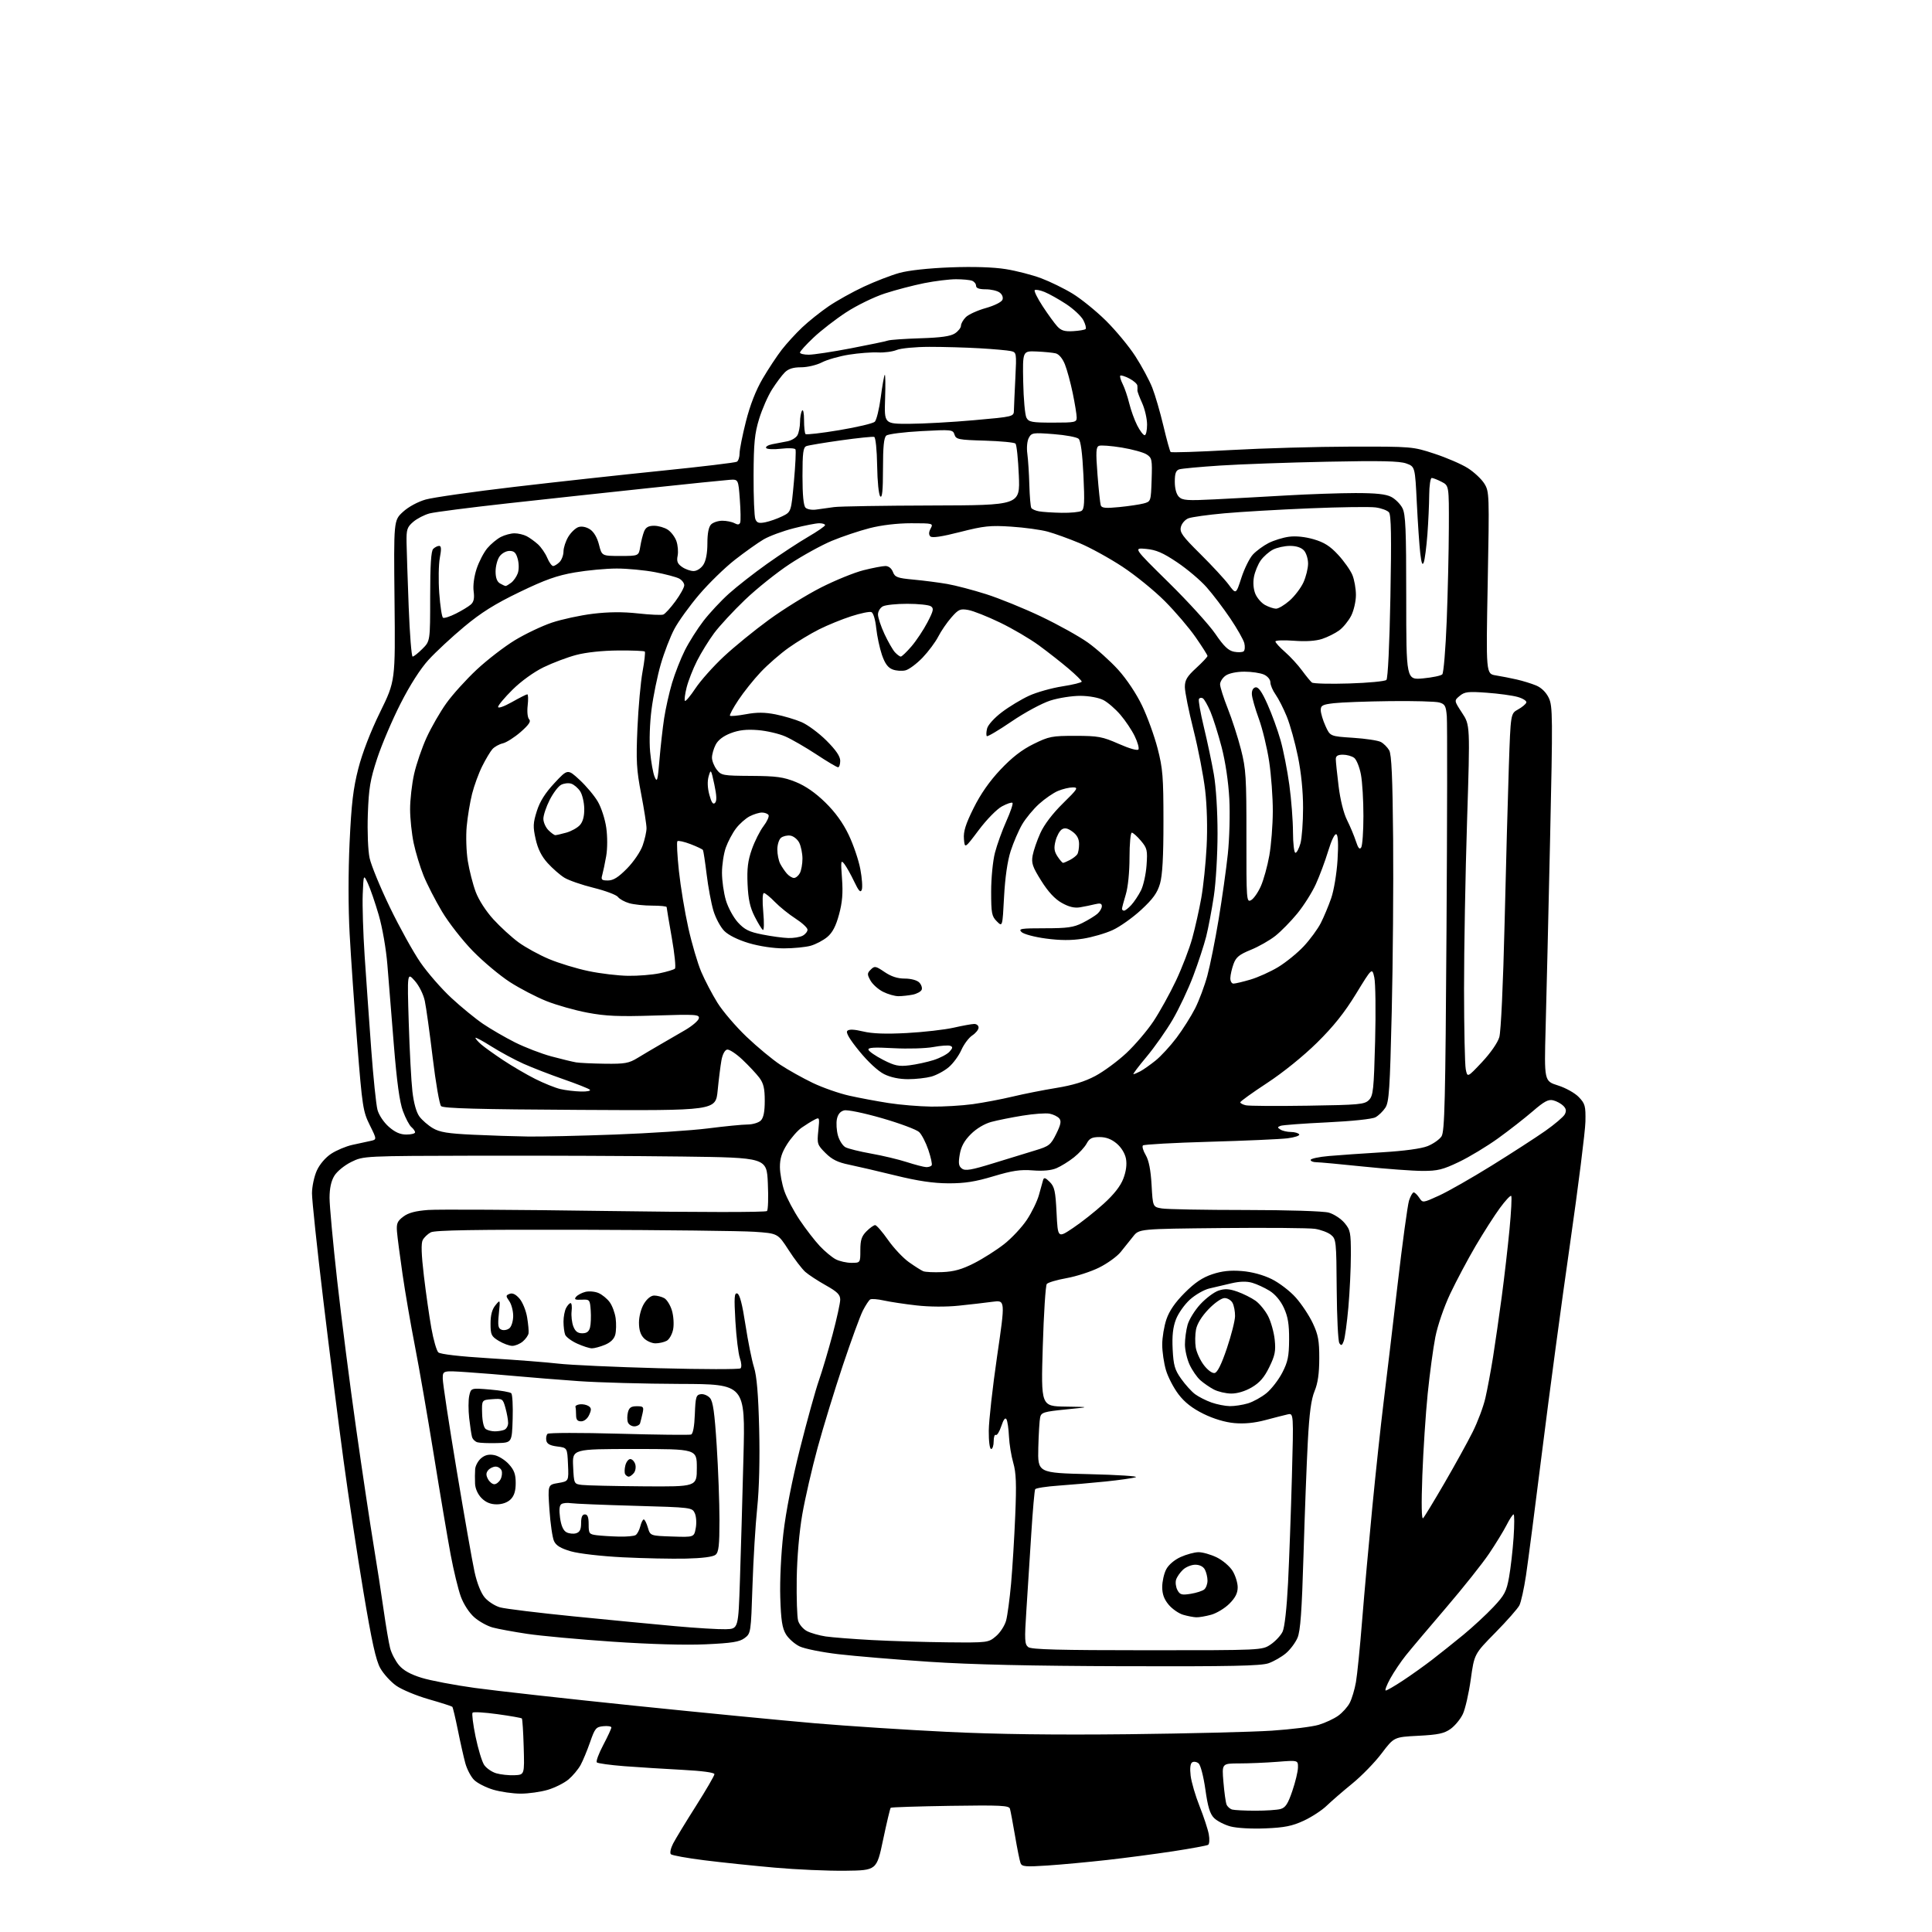 <?xml version="1.0" encoding="UTF-8" standalone="no"?>
<svg 
  version="1.1" 
  xmlns="http://www.w3.org/2000/svg" 
  xmlns:xlink="http://www.w3.org/1999/xlink" 
  xmlns:svg="http://www.w3.org/2000/svg"
  xmlns:rdf="http://www.w3.org/1999/02/22-rdf-syntax-ns#"
  xmlns:cc="http://creativecommons.org/ns#"
  xmlns:dc="http://purl.org/dc/elements/1.1/"
  viewBox="0 0 768 768"
  width="768"
  height="768"
>
<style>svg {background-color: white; }</style>"
<path stroke="none" fill="black" fill-rule="evenodd" d="M335.99,743.65C329.12,743.73 316.52,743.18 308.00,742.42C299.48,741.67 286.88,740.35 280.02,739.49C273.15,738.63 267.15,737.55 266.68,737.08C266.21,736.61 266.61,734.72 267.56,732.86C268.52,731.01 272.60,724.28 276.65,717.91C280.69,711.53 284.00,705.84 284.00,705.26C284.00,704.61 279.12,703.95 271.25,703.54C264.24,703.17 253.88,702.52 248.23,702.09C242.59,701.65 237.64,700.97 237.25,700.58C236.85,700.18 238.00,697.08 239.79,693.68C241.59,690.28 243.04,687.13 243.03,686.69C243.01,686.24 241.57,686.01 239.83,686.19C236.93,686.47 236.48,687.02 234.58,692.50C233.43,695.80 231.73,699.91 230.79,701.63C229.84,703.35 227.68,705.93 225.99,707.36C224.29,708.78 220.59,710.64 217.77,711.48C214.95,712.31 210.10,713.00 207.00,713.00C203.90,713.00 198.98,712.29 196.06,711.43C193.15,710.56 189.72,708.81 188.45,707.54C187.18,706.27 185.61,703.27 184.96,700.86C184.31,698.46 182.97,692.54 182.00,687.70C181.02,682.85 180.03,678.70 179.80,678.47C179.57,678.24 175.36,676.89 170.44,675.48C165.52,674.07 159.70,671.65 157.50,670.09C155.30,668.53 152.46,665.41 151.18,663.14C149.42,660.02 147.79,652.61 144.47,632.76C142.05,618.32 138.49,594.80 136.56,580.50C134.62,566.20 131.00,537.55 128.52,516.84C126.03,496.12 124.01,477.00 124.02,474.34C124.03,471.68 124.90,467.62 125.94,465.32C127.08,462.82 129.38,460.12 131.67,458.62C133.78,457.25 137.53,455.67 140.00,455.12C142.47,454.57 145.70,453.86 147.18,453.56C149.85,453.00 149.85,453.00 146.99,447.25C144.30,441.82 144.02,440.01 142.02,414.92C140.86,400.29 139.50,380.66 138.99,371.27C138.42,360.93 138.42,346.60 138.97,334.86C139.69,319.49 140.40,313.44 142.44,305.50C144.03,299.29 147.31,290.80 151.08,283.11C157.16,270.72 157.16,270.72 156.83,238.79C156.50,206.87 156.50,206.87 160.18,203.48C162.34,201.49 166.07,199.47 169.18,198.58C172.11,197.74 188.00,195.48 204.50,193.54C221.00,191.60 247.41,188.71 263.18,187.11C278.96,185.51 292.35,183.90 292.93,183.54C293.52,183.18 294.00,181.66 294.00,180.17C294.00,178.68 295.14,172.97 296.53,167.49C298.19,160.94 300.47,155.12 303.17,150.51C305.44,146.65 308.86,141.47 310.78,139.00C312.70,136.53 316.35,132.54 318.89,130.14C321.42,127.74 326.15,123.97 329.38,121.76C332.62,119.55 338.92,116.04 343.38,113.96C347.85,111.87 354.20,109.42 357.50,108.50C361.14,107.48 369.12,106.61 377.81,106.28C386.97,105.94 394.88,106.19 399.81,106.98C404.04,107.66 410.37,109.29 413.87,110.61C417.37,111.92 423.00,114.67 426.36,116.72C429.73,118.77 435.70,123.60 439.62,127.47C443.53,131.34 448.81,137.70 451.33,141.62C453.86,145.53 456.87,151.14 458.04,154.09C459.20,157.04 461.19,163.88 462.47,169.29C463.75,174.70 465.04,179.38 465.34,179.67C465.64,179.97 476.37,179.62 489.19,178.90C502.01,178.18 523.52,177.57 537.00,177.54C561.31,177.50 561.57,177.52 570.23,180.36C575.03,181.94 581.00,184.51 583.48,186.09C585.97,187.67 588.92,190.43 590.04,192.23C592.02,195.42 592.06,196.42 591.39,231.68C590.70,267.85 590.70,267.85 594.60,268.48C596.75,268.82 600.49,269.56 602.92,270.11C605.35,270.66 608.83,271.74 610.66,272.50C612.75,273.38 614.60,275.20 615.67,277.43C617.23,280.71 617.27,284.84 616.17,334.23C615.52,363.53 614.73,397.01 614.41,408.63C613.84,429.76 613.84,429.76 619.34,431.49C622.41,432.46 626.06,434.50 627.60,436.11C630.10,438.72 630.35,439.63 630.23,445.86C630.16,449.64 627.40,471.58 624.09,494.62C620.77,517.65 615.81,554.54 613.06,576.60C610.30,598.65 607.40,620.99 606.61,626.25C605.82,631.50 604.64,636.86 603.98,638.15C603.32,639.44 599.02,644.33 594.42,649.00C586.05,657.50 586.05,657.50 584.65,667.60C583.87,673.15 582.46,679.34 581.50,681.37C580.54,683.39 578.35,686.04 576.63,687.27C574.08,689.09 571.72,689.59 563.82,690.00C554.14,690.50 554.14,690.50 549.22,697.00C546.52,700.58 541.26,705.98 537.55,709.00C533.84,712.02 529.25,716.00 527.36,717.82C525.47,719.65 521.35,722.33 518.21,723.78C513.65,725.89 510.59,726.50 503.00,726.81C497.52,727.04 491.65,726.71 489.14,726.04C486.73,725.39 483.80,723.88 482.60,722.68C480.97,721.04 480.12,718.25 479.15,711.31C478.42,706.16 477.24,701.62 476.47,700.98C475.71,700.34 474.56,700.15 473.92,700.55C473.17,701.02 472.95,702.90 473.30,705.89C473.61,708.42 475.20,713.88 476.85,718.00C478.49,722.12 480.14,727.14 480.51,729.14C480.88,731.13 480.76,733.03 480.25,733.35C479.74,733.66 473.51,734.81 466.41,735.90C459.31,736.98 447.43,738.55 440.00,739.38C432.57,740.21 421.96,741.20 416.40,741.57C407.62,742.15 406.22,742.02 405.68,740.62C405.34,739.72 404.35,734.83 403.49,729.75C402.62,724.66 401.71,719.83 401.47,719.00C401.09,717.71 397.78,717.55 377.76,717.85C364.97,718.05 354.31,718.39 354.07,718.62C353.83,718.84 352.48,724.53 351.06,731.26C348.49,743.50 348.49,743.50 335.99,743.65zM499.00,719.78C503.12,719.79 507.62,719.50 509.00,719.12C510.99,718.58 511.96,717.11 513.71,711.97C514.93,708.41 515.95,704.20 515.96,702.60C516.00,699.70 516.00,699.70 507.75,700.35C503.21,700.70 496.40,700.99 492.60,700.99C485.71,701.00 485.71,701.00 486.33,708.35C486.67,712.40 487.22,716.42 487.56,717.30C487.90,718.17 488.92,719.08 489.84,719.33C490.75,719.57 494.88,719.78 499.00,719.78zM204.50,705.68C208.50,705.50 208.50,705.50 208.18,694.52C208.01,688.48 207.68,683.34 207.44,683.11C207.21,682.88 202.85,682.11 197.76,681.41C192.67,680.70 188.21,680.44 187.86,680.81C187.51,681.19 188.04,685.47 189.04,690.32C190.04,695.17 191.57,700.22 192.43,701.54C193.30,702.86 195.47,704.38 197.26,704.91C199.04,705.43 202.30,705.78 204.50,705.68zM448.50,689.38C472.15,689.11 497.82,688.48 505.53,687.97C513.25,687.45 521.66,686.41 524.21,685.64C526.77,684.87 530.24,683.25 531.94,682.04C533.64,680.83 535.72,678.52 536.55,676.90C537.39,675.28 538.49,671.60 539.00,668.73C539.51,665.85 540.63,654.73 541.48,644.00C542.34,633.27 544.16,613.02 545.53,599.00C546.89,584.98 548.90,566.30 549.99,557.50C551.08,548.70 553.57,527.77 555.52,511.00C557.47,494.23 559.54,479.04 560.11,477.25C560.69,475.46 561.52,474.00 561.96,474.00C562.40,474.00 563.39,474.95 564.16,476.11C565.56,478.22 565.56,478.22 572.03,475.27C575.59,473.65 585.02,468.27 593.00,463.32C600.98,458.36 610.54,452.18 614.26,449.57C617.98,446.96 621.46,444.00 622.01,442.99C622.73,441.63 622.58,440.72 621.43,439.57C620.57,438.71 618.77,437.73 617.44,437.40C615.51,436.91 613.84,437.81 609.26,441.77C606.09,444.50 599.90,449.34 595.50,452.51C591.10,455.68 584.12,459.90 580.00,461.87C573.58,464.95 571.49,465.47 565.50,465.46C561.65,465.45 551.08,464.67 542.00,463.73C532.92,462.78 524.49,462.01 523.25,462.00C522.01,462.00 521.00,461.59 521.00,461.09C521.00,460.58 524.26,459.88 528.25,459.53C532.24,459.18 541.80,458.51 549.50,458.05C558.25,457.52 565.01,456.60 567.52,455.59C569.73,454.70 572.21,452.96 573.02,451.73C574.28,449.82 574.57,437.87 575.01,369.50C575.29,325.50 575.35,287.36 575.13,284.74C574.79,280.60 574.40,279.88 572.12,279.24C570.68,278.83 561.85,278.59 552.50,278.71C543.15,278.82 533.14,279.19 530.25,279.53C525.70,280.06 525.00,280.44 525.02,282.32C525.03,283.52 525.88,286.34 526.90,288.59C528.76,292.69 528.76,292.69 537.82,293.28C542.80,293.60 547.79,294.35 548.91,294.95C550.04,295.55 551.53,297.05 552.23,298.27C553.17,299.92 553.57,309.06 553.79,333.50C553.95,351.65 553.70,382.53 553.24,402.12C552.51,433.05 552.18,438.08 550.70,440.33C549.77,441.76 547.99,443.48 546.75,444.14C545.45,444.85 537.37,445.69 527.53,446.16C518.19,446.60 509.88,447.22 509.05,447.53C507.74,448.04 507.74,448.22 509.03,449.04C509.84,449.55 511.71,449.98 513.19,449.98C514.67,449.99 516.14,450.42 516.45,450.93C516.77,451.44 514.66,452.14 511.76,452.50C508.87,452.85 494.93,453.47 480.78,453.87C466.64,454.27 454.74,454.93 454.33,455.33C453.93,455.73 454.43,457.46 455.44,459.16C456.68,461.27 457.43,465.06 457.77,471.02C458.26,479.78 458.26,479.78 461.88,480.38C463.87,480.71 478.77,480.99 495.00,480.99C512.00,481.00 526.06,481.44 528.19,482.03C530.21,482.60 533.03,484.43 534.44,486.11C536.80,488.92 537.00,489.90 536.99,498.83C536.99,504.15 536.54,513.52 536.00,519.65C535.45,525.78 534.63,531.82 534.17,533.07C533.50,534.89 533.15,535.06 532.41,533.92C531.91,533.14 531.44,523.52 531.36,512.55C531.23,493.41 531.14,492.53 529.07,490.86C527.88,489.90 525.02,488.83 522.71,488.48C520.39,488.13 503.72,488.00 485.66,488.17C452.82,488.50 452.82,488.50 450.45,491.50C449.14,493.15 446.91,495.94 445.48,497.70C444.06,499.46 440.23,502.23 436.98,503.85C433.73,505.48 427.90,507.37 424.02,508.07C420.15,508.76 416.58,509.81 416.11,510.41C415.63,511.01 414.91,522.19 414.52,535.25C413.80,559.00 413.80,559.00 423.65,559.15C433.50,559.30 433.50,559.30 423.74,560.27C415.01,561.14 413.92,561.47 413.48,563.37C413.21,564.54 412.88,570.00 412.74,575.50C412.50,585.50 412.50,585.50 433.00,586.00C444.27,586.27 452.60,586.81 451.50,587.20C450.40,587.58 445.00,588.36 439.50,588.92C434.00,589.48 425.56,590.22 420.75,590.56C415.94,590.90 411.78,591.54 411.50,591.99C411.23,592.44 410.53,600.39 409.95,609.65C409.36,618.92 408.49,632.58 408.01,640.00C407.22,651.96 407.31,653.64 408.75,654.75C410.00,655.71 421.05,656.00 456.04,656.00C501.70,656.00 501.70,656.00 505.10,653.71C506.97,652.45 509.10,650.17 509.84,648.64C510.66,646.94 511.50,639.37 512.02,629.18C512.48,620.01 513.17,601.07 513.55,587.11C514.24,561.72 514.24,561.72 511.87,562.24C510.57,562.53 506.58,563.55 503.02,564.50C498.67,565.66 494.60,566.06 490.66,565.70C486.97,565.37 482.41,564.00 478.39,562.02C473.97,559.84 470.91,557.46 468.49,554.28C466.56,551.76 464.31,547.43 463.49,544.67C462.67,541.90 462.00,537.32 462.00,534.50C462.00,531.67 462.75,527.14 463.68,524.43C464.82,521.08 467.14,517.71 470.94,513.91C474.98,509.86 478.00,507.83 481.90,506.53C485.76,505.25 489.07,504.89 493.64,505.26C497.65,505.58 502.03,506.76 505.47,508.44C508.47,509.91 512.81,513.22 515.10,515.81C517.40,518.39 520.44,522.98 521.86,526.00C524.01,530.57 524.44,532.93 524.43,540.00C524.42,545.97 523.87,549.84 522.56,553.00C521.21,556.28 520.48,561.70 519.88,573.00C519.42,581.52 518.65,601.77 518.17,618.00C517.50,640.54 516.94,648.34 515.78,651.05C514.95,653.00 512.87,655.77 511.16,657.21C509.45,658.65 506.35,660.43 504.28,661.16C501.28,662.22 489.39,662.47 447.00,662.35C409.78,662.24 386.14,661.70 369.31,660.58C356.00,659.69 339.80,658.33 333.30,657.57C326.79,656.81 319.86,655.42 317.88,654.48C315.91,653.54 313.45,651.36 312.41,649.64C310.93,647.17 310.45,644.02 310.17,634.97C309.96,628.30 310.48,617.57 311.40,609.56C312.40,600.89 314.91,588.15 318.07,575.63C320.85,564.60 324.21,552.50 325.53,548.73C326.85,544.96 329.29,536.75 330.96,530.49C332.63,524.22 334.00,517.99 334.00,516.62C334.00,514.65 332.83,513.49 328.25,510.92C325.09,509.15 321.43,506.75 320.12,505.60C318.81,504.44 315.81,500.53 313.47,496.89C309.20,490.29 309.20,490.29 299.85,489.65C294.71,489.30 264.16,488.95 231.96,488.86C188.89,488.75 172.84,489.01 171.23,489.88C170.03,490.52 168.59,491.89 168.04,492.93C167.35,494.22 167.49,498.66 168.50,507.15C169.30,513.94 170.64,523.30 171.47,527.95C172.30,532.60 173.55,536.94 174.24,537.59C175.02,538.32 182.78,539.22 194.50,539.93C204.95,540.56 217.32,541.52 222.00,542.07C226.68,542.61 244.68,543.43 262.00,543.89C279.32,544.35 293.89,544.37 294.37,543.94C294.87,543.49 294.76,541.75 294.12,539.91C293.50,538.13 292.70,531.51 292.33,525.20C291.78,515.57 291.91,513.80 293.09,514.19C294.05,514.50 295.08,518.45 296.32,526.58C297.33,533.13 298.85,540.75 299.72,543.50C300.83,547.03 301.44,554.20 301.78,567.90C302.08,580.05 301.79,591.82 301.00,599.40C300.30,606.05 299.46,620.00 299.12,630.40C298.51,649.10 298.47,649.31 295.98,651.17C293.95,652.68 290.99,653.16 280.48,653.64C272.42,654.01 258.38,653.61 243.42,652.59C230.18,651.69 214.94,650.29 209.55,649.48C204.17,648.67 198.01,647.54 195.87,646.96C193.73,646.39 190.43,644.56 188.54,642.90C186.52,641.13 184.31,637.73 183.19,634.69C182.15,631.84 180.32,624.33 179.14,618.00C177.96,611.67 174.95,593.90 172.47,578.50C169.98,563.10 166.59,543.55 164.93,535.05C163.27,526.55 161.06,513.73 160.02,506.55C158.98,499.37 157.98,491.76 157.81,489.62C157.55,486.35 157.94,485.42 160.32,483.63C162.33,482.11 165.15,481.36 170.21,480.98C174.10,480.70 205.82,480.87 240.69,481.38C278.16,481.92 304.43,481.93 304.90,481.40C305.34,480.90 305.49,475.93 305.23,470.34C304.77,460.18 304.77,460.18 271.14,459.74C252.64,459.50 216.57,459.35 191.00,459.40C144.50,459.50 144.50,459.50 139.65,461.89C136.94,463.22 133.97,465.64 132.91,467.39C131.63,469.47 131.01,472.37 131.00,476.16C131.00,479.27 132.37,494.12 134.05,509.16C135.73,524.20 139.12,550.67 141.59,568.00C144.05,585.33 147.16,606.02 148.48,614.00C149.80,621.98 151.61,633.67 152.50,640.00C153.40,646.33 154.56,653.17 155.09,655.20C155.62,657.24 157.20,660.27 158.60,661.94C160.35,664.02 163.17,665.59 167.58,666.95C171.12,668.05 180.65,669.86 188.76,670.98C196.87,672.10 225.32,675.27 252.00,678.02C278.68,680.77 311.07,683.92 324.00,685.03C336.93,686.13 360.55,687.67 376.50,688.44C396.18,689.40 419.33,689.70 448.50,689.38zM550.86,672.00C551.32,672.00 554.35,670.25 557.59,668.11C560.84,665.98 566.05,662.26 569.18,659.86C572.30,657.46 577.92,652.97 581.68,649.89C585.43,646.80 590.80,641.83 593.61,638.85C598.10,634.08 598.85,632.65 599.87,626.96C600.51,623.41 601.32,616.34 601.67,611.25C602.02,606.16 602.02,602.00 601.67,602.00C601.32,602.00 600.07,603.91 598.88,606.25C597.69,608.59 594.55,613.71 591.91,617.63C589.27,621.55 581.57,631.22 574.80,639.13C568.03,647.03 560.86,655.52 558.88,658.00C556.89,660.48 554.09,664.64 552.65,667.25C551.22,669.86 550.41,672.00 550.86,672.00zM376.67,652.85C392.69,653.00 392.88,652.98 395.90,650.43C397.59,649.01 399.40,646.20 399.95,644.18C400.49,642.15 401.37,635.55 401.92,629.50C402.46,623.45 403.21,611.30 403.57,602.50C404.10,589.91 403.93,585.44 402.79,581.50C401.99,578.75 401.22,574.03 401.08,571.01C400.94,567.98 400.50,564.92 400.09,564.20C399.61,563.34 398.90,564.27 398.03,566.91C397.30,569.12 396.32,570.70 395.85,570.41C395.38,570.12 395.00,571.26 395.00,572.94C395.00,574.62 394.55,576.00 394.00,576.00C393.42,576.00 393.02,572.95 393.05,568.75C393.08,564.76 394.57,551.44 396.36,539.15C399.63,516.79 399.63,516.79 394.56,517.47C391.78,517.85 385.75,518.55 381.17,519.02C376.14,519.55 369.46,519.51 364.29,518.92C359.58,518.39 353.74,517.50 351.30,516.96C348.86,516.41 346.44,516.23 345.92,516.55C345.40,516.87 344.09,518.87 343.00,520.99C341.92,523.11 338.35,532.87 335.07,542.67C331.79,552.48 327.26,567.25 325.01,575.50C322.76,583.75 320.02,595.67 318.92,602.00C317.71,608.98 316.85,619.00 316.71,627.50C316.60,635.20 316.84,642.73 317.26,644.23C317.68,645.73 319.27,647.60 320.78,648.39C322.29,649.17 325.63,650.12 328.20,650.51C330.77,650.89 339.09,651.54 346.69,651.95C354.28,652.36 367.78,652.76 376.67,652.85zM288.50,647.64C293.50,647.50 293.50,647.50 294.14,628.00C294.50,617.27 295.12,595.39 295.53,579.36C296.28,550.21 296.28,550.21 270.39,550.13C256.15,550.08 237.97,549.58 230.00,549.02C222.03,548.45 211.00,547.57 205.50,547.06C200.00,546.55 191.11,545.83 185.75,545.47C176.00,544.81 176.00,544.81 176.00,548.03C176.00,549.80 178.48,566.15 181.52,584.37C184.55,602.59 187.75,620.79 188.63,624.81C189.61,629.31 191.17,633.23 192.68,635.03C194.03,636.63 196.79,638.40 198.81,638.96C200.84,639.52 213.97,641.13 228.00,642.53C242.03,643.93 260.25,645.69 268.50,646.43C276.75,647.18 285.75,647.72 288.50,647.64zM475.50,642.90C474.40,642.86 472.07,642.41 470.33,641.90C468.59,641.40 466.00,639.60 464.58,637.92C462.75,635.74 462.00,633.69 462.00,630.87C462.00,628.69 462.70,625.54 463.57,623.87C464.50,622.06 466.81,620.08 469.32,618.94C471.62,617.90 474.82,617.03 476.43,617.02C478.05,617.01 481.29,617.93 483.65,619.07C486.00,620.21 488.84,622.63 489.96,624.44C491.08,626.25 492.00,629.19 492.00,630.97C492.00,633.29 491.07,635.13 488.70,637.50C486.89,639.31 483.63,641.29 481.45,641.89C479.28,642.49 476.60,642.95 475.50,642.90zM473.30,633.57C475.55,633.21 477.99,632.43 478.70,631.83C479.42,631.24 480.00,629.66 480.00,628.31C480.00,626.97 479.53,625.00 478.96,623.93C478.32,622.73 476.87,622.00 475.15,622.00C473.63,622.00 471.43,622.88 470.27,623.97C469.11,625.05 467.87,626.83 467.52,627.93C467.17,629.03 467.41,630.89 468.04,632.07C469.03,633.93 469.75,634.14 473.30,633.57zM272.70,619.57C267.09,619.70 255.75,619.46 247.50,619.05C238.92,618.61 230.11,617.59 226.92,616.67C222.85,615.48 221.04,614.38 220.22,612.58C219.60,611.23 218.79,605.65 218.41,600.17C217.73,590.22 217.73,590.22 221.91,589.52C226.09,588.81 226.09,588.81 225.79,582.15C225.50,575.50 225.50,575.50 221.51,575.00C218.65,574.64 217.42,573.97 217.17,572.64C216.97,571.62 217.19,570.42 217.66,569.97C218.12,569.52 230.88,569.50 246.00,569.92C261.12,570.34 274.04,570.49 274.71,570.25C275.48,569.98 276.03,567.01 276.21,562.16C276.47,555.31 276.72,554.47 278.56,554.21C279.69,554.04 281.33,554.72 282.21,555.71C283.44,557.08 284.06,561.50 284.90,574.65C285.51,584.08 286.00,597.42 286.00,604.28C286.00,614.34 285.70,617.00 284.45,618.04C283.45,618.87 279.23,619.42 272.70,619.57zM246.00,610.82C249.03,610.90 252.03,610.63 252.67,610.22C253.31,609.82 254.15,608.25 254.53,606.74C254.91,605.23 255.52,604.00 255.90,604.00C256.28,604.00 257.02,605.46 257.54,607.25C258.50,610.50 258.50,610.50 267.20,610.79C275.90,611.08 275.90,611.08 276.57,607.46C276.95,605.47 276.78,602.81 276.20,601.54C275.16,599.25 274.91,599.22 252.32,598.58C239.77,598.23 228.35,597.76 226.95,597.54C225.55,597.31 223.86,597.47 223.20,597.88C222.37,598.39 222.19,600.12 222.63,603.35C223.07,606.51 223.91,608.42 225.18,609.10C226.22,609.65 227.96,609.83 229.04,609.49C230.49,609.03 231.00,607.96 231.00,605.43C231.00,603.05 231.46,602.00 232.50,602.00C233.58,602.00 234.00,603.10 234.00,605.94C234.00,609.63 234.20,609.90 237.25,610.28C239.04,610.50 242.97,610.75 246.00,610.82zM565.71,603.50C566.24,602.95 570.07,596.65 574.22,589.50C578.37,582.35 583.41,573.23 585.40,569.24C587.40,565.25 589.68,559.18 590.46,555.74C591.25,552.31 592.62,545.00 593.50,539.50C594.37,534.00 595.93,523.20 596.96,515.50C597.99,507.80 599.38,495.75 600.05,488.72C600.72,481.69 601.03,475.69 600.73,475.39C600.42,475.09 598.41,477.24 596.26,480.17C594.10,483.10 589.75,489.91 586.58,495.29C583.42,500.68 578.88,509.23 576.48,514.29C573.98,519.60 571.48,526.89 570.57,531.50C569.71,535.90 568.34,546.02 567.53,554.00C566.72,561.98 565.77,576.60 565.40,586.50C564.98,598.01 565.09,604.14 565.71,603.50zM197.45,598.00C195.02,598.00 193.14,597.23 191.45,595.55C189.96,594.05 188.94,591.81 188.84,589.80C188.76,587.98 188.78,585.38 188.88,584.00C188.99,582.62 190.06,580.68 191.25,579.67C192.78,578.38 194.33,578.01 196.46,578.42C198.13,578.73 200.74,580.35 202.25,582.01C204.39,584.36 205.00,586.02 205.00,589.52C205.00,592.67 204.41,594.59 203.00,596.00C201.75,597.25 199.67,598.00 197.45,598.00zM255.75,590.84C277.00,591.00 277.00,591.00 277.00,583.50C277.00,576.00 277.00,576.00 252.25,576.00C227.50,576.00 227.50,576.00 227.83,582.94C228.16,589.89 228.16,589.89 231.33,590.28C233.07,590.50 244.06,590.75 255.75,590.84zM196.50,590.00C197.29,590.00 198.39,589.13 198.96,588.07C199.53,587.01 199.72,585.44 199.39,584.57C199.06,583.71 197.99,583.00 197.02,583.00C196.04,583.00 194.71,583.65 194.05,584.44C193.17,585.50 193.15,586.40 193.97,587.94C194.57,589.07 195.71,590.00 196.50,590.00zM249.94,587.00C249.49,587.00 248.85,586.57 248.53,586.05C248.20,585.52 248.23,583.95 248.58,582.55C248.93,581.15 249.81,580.00 250.54,580.00C251.27,580.00 252.16,580.92 252.52,582.05C252.87,583.17 252.62,584.75 251.96,585.55C251.30,586.35 250.39,587.00 249.94,587.00zM197.50,573.65C194.20,573.74 190.73,573.60 189.80,573.34C188.86,573.08 187.88,572.11 187.63,571.19C187.37,570.26 186.87,566.90 186.51,563.73C186.15,560.55 186.16,556.55 186.53,554.84C187.22,551.73 187.22,551.73 194.81,552.37C198.99,552.72 202.78,553.38 203.24,553.84C203.70,554.30 203.95,558.91 203.79,564.09C203.50,573.50 203.50,573.50 197.50,573.65zM196.67,568.98C197.86,568.99 199.55,568.73 200.42,568.39C201.29,568.06 202.00,566.82 201.99,565.64C201.99,564.46 201.51,561.79 200.93,559.70C199.90,555.99 199.77,555.90 195.69,556.20C191.50,556.50 191.50,556.50 191.65,561.88C191.74,565.17 192.32,567.59 193.15,568.11C193.89,568.58 195.48,568.98 196.67,568.98zM252.14,567.00C251.08,567.00 249.94,566.29 249.61,565.42C249.27,564.55 249.28,562.75 249.61,561.42C250.08,559.55 250.88,559.00 253.13,559.00C255.78,559.00 255.99,559.24 255.44,561.75C255.10,563.26 254.66,565.06 254.45,565.75C254.24,566.44 253.20,567.00 252.14,567.00zM231.02,565.00C229.53,565.00 229.00,564.34 229.00,562.50C229.00,561.12 228.89,559.66 228.75,559.25C228.61,558.84 229.40,558.38 230.50,558.24C231.60,558.10 233.15,558.41 233.94,558.92C235.11,559.68 235.16,560.35 234.21,562.43C233.52,563.96 232.22,565.00 231.02,565.00zM488.88,558.96C490.75,558.98 493.98,558.49 496.08,557.86C498.17,557.23 501.50,555.39 503.48,553.76C505.45,552.13 508.27,548.48 509.73,545.65C511.94,541.37 512.40,539.15 512.44,532.50C512.47,526.40 511.98,523.41 510.37,519.91C509.05,517.04 506.91,514.49 504.66,513.10C502.69,511.88 499.59,510.45 497.79,509.93C495.57,509.28 492.87,509.35 489.50,510.13C486.75,510.76 482.79,511.69 480.69,512.20C478.60,512.70 475.14,514.69 473.00,516.62C470.87,518.55 468.36,522.10 467.45,524.50C466.25,527.63 465.88,531.02 466.15,536.38C466.48,542.75 466.98,544.51 469.52,548.09C471.16,550.41 473.65,553.16 475.06,554.21C476.46,555.25 479.39,556.74 481.56,557.51C483.73,558.28 487.02,558.93 488.88,558.96zM489.41,553.96C487.26,553.94 484.15,553.21 482.50,552.34C480.85,551.47 478.43,549.80 477.12,548.63C475.81,547.46 473.91,544.70 472.89,542.50C471.87,540.30 471.04,536.70 471.03,534.50C471.02,532.30 471.49,528.77 472.08,526.65C472.67,524.53 474.95,520.84 477.16,518.45C479.36,516.06 482.62,513.62 484.40,513.03C486.90,512.21 488.61,512.30 491.89,513.46C494.22,514.28 497.46,515.91 499.09,517.06C500.71,518.22 502.97,520.99 504.11,523.21C505.24,525.44 506.42,529.66 506.72,532.59C507.18,537.05 506.83,538.83 504.56,543.46C502.56,547.56 500.74,549.65 497.59,551.50C494.94,553.05 491.84,553.98 489.41,553.96zM482.84,545.79C483.95,545.58 485.56,542.33 487.70,535.99C489.46,530.77 490.93,525.01 490.95,523.18C490.98,521.36 490.53,519.00 489.96,517.93C489.40,516.87 487.97,516.00 486.79,516.00C485.57,516.00 482.83,517.91 480.38,520.46C477.68,523.28 475.86,526.25 475.43,528.52C475.06,530.49 475.01,533.70 475.33,535.65C475.65,537.59 477.09,540.74 478.55,542.65C480.07,544.65 481.88,545.98 482.84,545.79zM235.28,535.98C234.30,535.97 231.66,535.12 229.40,534.09C227.15,533.07 225.01,531.47 224.65,530.54C224.29,529.60 224.00,527.27 224.00,525.35C224.00,523.44 224.47,521.00 225.04,519.93C225.60,518.87 226.41,518.00 226.83,518.00C227.25,518.00 227.43,519.46 227.22,521.25C227.02,523.04 227.32,525.74 227.90,527.25C228.66,529.24 229.64,530.00 231.46,530.00C233.25,530.00 234.13,529.33 234.55,527.67C234.87,526.39 234.99,523.35 234.82,520.92C234.51,516.62 234.41,516.50 231.21,516.65C228.61,516.77 228.14,516.53 229.00,515.50C229.60,514.78 231.26,513.90 232.69,513.54C234.13,513.18 236.48,513.38 237.90,513.99C239.33,514.60 241.34,516.23 242.36,517.63C243.38,519.02 244.44,521.89 244.73,524.02C245.01,526.14 244.95,529.06 244.59,530.51C244.15,532.24 242.76,533.62 240.50,534.57C238.61,535.35 236.26,535.99 235.28,535.98zM203.64,535.00C202.46,534.99 200.04,534.10 198.25,533.01C195.29,531.21 195.00,530.58 195.00,526.13C195.00,522.75 195.61,520.48 196.94,518.86C198.88,516.50 198.88,516.50 198.30,522.23C197.82,526.97 198.01,528.07 199.38,528.59C200.28,528.94 201.69,528.67 202.51,527.99C203.33,527.31 204.00,525.12 204.00,523.10C204.00,521.09 203.30,518.44 202.44,517.21C201.01,515.17 201.02,514.93 202.60,514.32C203.75,513.88 205.04,514.51 206.53,516.24C207.75,517.66 209.10,520.99 209.54,523.66C209.98,526.32 210.24,529.17 210.11,530.00C209.99,530.83 208.96,532.29 207.83,533.25C206.70,534.21 204.82,535.00 203.64,535.00zM260.57,534.00C259.15,534.00 257.10,533.10 256.00,532.00C254.63,530.63 254.00,528.67 254.00,525.75C254.01,523.28 254.84,520.14 255.99,518.25C257.20,516.26 258.78,515.00 260.05,515.00C261.20,515.00 262.99,515.46 264.03,516.02C265.07,516.58 266.45,518.78 267.09,520.92C267.74,523.06 267.96,526.42 267.59,528.39C267.22,530.36 266.06,532.43 265.02,532.99C263.98,533.54 261.98,534.00 260.57,534.00zM374.63,505.68C379.22,505.49 382.38,504.60 387.21,502.15C390.75,500.35 396.12,496.94 399.14,494.57C402.16,492.20 406.24,487.84 408.20,484.88C410.17,481.92 412.32,477.48 413.00,475.00C413.68,472.52 414.42,469.86 414.65,469.07C414.98,467.95 415.57,468.12 417.29,469.84C419.19,471.75 419.57,473.45 420.00,482.12C420.50,492.19 420.50,492.19 426.50,488.17C429.80,485.97 435.28,481.64 438.67,478.56C442.79,474.83 445.41,471.50 446.54,468.53C447.65,465.62 448.01,462.88 447.59,460.60C447.19,458.49 445.73,456.11 443.89,454.56C441.81,452.81 439.66,452.00 437.09,452.00C434.08,452.00 433.07,452.51 431.95,454.59C431.19,456.01 428.91,458.49 426.88,460.09C424.85,461.70 421.73,463.63 419.95,464.38C417.84,465.27 414.54,465.57 410.52,465.25C405.61,464.86 402.40,465.34 394.92,467.58C387.71,469.75 383.51,470.41 377.00,470.39C370.97,470.36 364.87,469.46 356.00,467.28C349.12,465.59 340.81,463.66 337.53,462.98C333.01,462.06 330.72,460.92 328.14,458.34C324.89,455.09 324.75,454.67 325.29,449.47C325.84,444.11 325.81,444.03 323.68,445.15C322.48,445.77 320.21,447.19 318.63,448.29C317.05,449.40 314.47,452.35 312.88,454.85C310.77,458.18 310.01,460.61 310.03,463.95C310.05,466.45 310.85,470.75 311.81,473.50C312.77,476.25 315.51,481.43 317.91,485.00C320.31,488.57 323.90,493.22 325.89,495.33C327.87,497.44 330.72,499.80 332.20,500.58C333.69,501.36 336.50,502.00 338.45,502.00C342.00,502.00 342.00,502.00 342.00,496.95C342.00,492.93 342.50,491.41 344.45,489.45C345.80,488.10 347.35,487.00 347.89,487.00C348.43,487.00 350.72,489.64 352.99,492.87C355.25,496.10 358.99,500.08 361.30,501.72C363.61,503.36 366.18,504.99 367.00,505.33C367.82,505.67 371.26,505.83 374.63,505.68zM394.77,462.44C400.67,460.62 408.20,458.31 411.50,457.31C417.04,455.64 417.68,455.13 419.86,450.74C421.68,447.07 421.96,445.66 421.08,444.60C420.45,443.84 418.72,442.99 417.22,442.70C415.72,442.41 410.90,442.76 406.50,443.48C402.10,444.19 396.49,445.32 394.04,445.98C391.33,446.72 388.13,448.63 385.92,450.85C383.30,453.46 382.05,455.77 381.51,458.93C380.91,462.47 381.09,463.59 382.41,464.55C383.73,465.52 386.13,465.11 394.77,462.44zM368.19,463.95C369.12,463.98 370.10,463.65 370.36,463.22C370.63,462.79 370.03,460.05 369.04,457.12C368.05,454.19 366.40,450.99 365.37,450.01C364.34,449.03 357.73,446.56 350.67,444.52C343.41,442.43 336.84,441.07 335.55,441.40C334.03,441.78 333.06,442.95 332.68,444.87C332.36,446.46 332.54,449.39 333.09,451.37C333.64,453.35 334.99,455.46 336.09,456.05C337.18,456.63 341.78,457.77 346.29,458.57C350.81,459.37 357.20,460.89 360.50,461.96C363.80,463.02 367.26,463.92 368.19,463.95zM210.00,451.79C215.22,451.86 230.75,451.51 244.50,451.00C258.25,450.49 274.90,449.39 281.50,448.55C288.10,447.71 295.16,447.01 297.18,447.01C299.20,447.00 301.56,446.29 302.43,445.43C303.52,444.33 304.00,441.95 304.00,437.56C304.00,432.65 303.52,430.64 301.83,428.38C300.63,426.80 297.61,423.57 295.12,421.22C292.62,418.86 289.89,417.07 289.04,417.23C288.12,417.41 287.21,419.13 286.78,421.51C286.39,423.71 285.71,429.10 285.28,433.50C284.50,441.50 284.50,441.50 230.50,441.20C190.16,440.98 176.21,440.60 175.34,439.70C174.70,439.04 173.20,430.40 172.01,420.50C170.82,410.60 169.41,400.43 168.87,397.90C168.31,395.26 166.62,391.86 164.89,389.90C161.87,386.50 161.87,386.50 162.48,406.50C162.82,417.50 163.47,429.82 163.94,433.87C164.48,438.54 165.51,442.21 166.75,443.87C167.83,445.32 170.24,447.40 172.10,448.49C174.81,450.08 178.06,450.60 188.00,451.07C194.88,451.40 204.78,451.72 210.00,451.79zM161.53,451.00C163.44,451.00 165.00,450.61 165.00,450.12C165.00,449.64 164.34,448.70 163.54,448.03C162.73,447.36 161.22,444.50 160.17,441.66C158.84,438.06 157.76,430.16 156.57,415.50C155.64,403.95 154.48,389.55 153.99,383.50C153.48,377.18 152.01,368.75 150.54,363.68C149.12,358.83 147.19,353.20 146.24,351.18C144.52,347.50 144.52,347.50 144.19,355.50C144.01,359.90 144.35,370.93 144.95,380.00C145.56,389.07 146.73,405.73 147.56,417.00C148.39,428.27 149.51,439.15 150.05,441.16C150.61,443.25 152.53,446.13 154.55,447.91C157.03,450.09 159.09,451.00 161.53,451.00zM370.18,439.89C374.95,439.95 382.38,439.51 386.68,438.92C390.98,438.32 398.10,436.97 402.50,435.92C406.90,434.86 414.74,433.31 419.91,432.47C426.44,431.41 431.18,429.96 435.39,427.72C438.72,425.95 444.27,421.86 447.72,418.64C451.17,415.41 456.04,409.71 458.53,405.96C461.02,402.21 465.04,394.95 467.47,389.82C469.89,384.69 472.82,377.08 473.96,372.89C475.11,368.71 476.72,361.51 477.54,356.89C478.36,352.28 479.31,343.10 479.65,336.50C480.03,329.26 479.80,320.39 479.07,314.13C478.40,308.43 476.32,297.64 474.43,290.15C472.54,282.66 471.00,274.99 471.00,273.11C471.00,270.33 471.85,268.90 475.50,265.55C477.98,263.28 480.00,261.12 480.00,260.76C480.00,260.39 477.87,257.04 475.27,253.30C472.68,249.56 467.16,243.10 463.02,238.95C458.89,234.80 451.30,228.64 446.16,225.26C441.02,221.88 433.37,217.67 429.16,215.91C424.95,214.15 419.25,212.09 416.50,211.34C413.75,210.58 407.22,209.69 401.98,209.35C393.61,208.80 391.15,209.06 381.65,211.48C374.35,213.35 370.51,213.91 369.83,213.23C369.14,212.54 369.18,211.53 369.94,210.11C371.05,208.04 370.91,208.00 362.20,208.00C356.68,208.00 350.44,208.74 345.73,209.94C341.56,211.01 334.78,213.28 330.67,214.99C326.55,216.71 318.99,220.87 313.87,224.25C308.75,227.62 300.77,234.01 296.14,238.44C291.51,242.87 286.00,248.83 283.88,251.68C281.77,254.53 278.71,259.48 277.09,262.68C275.47,265.88 273.60,270.65 272.94,273.29C272.28,275.92 271.98,278.31 272.27,278.61C272.56,278.90 274.46,276.64 276.48,273.59C278.51,270.54 283.57,264.86 287.73,260.98C291.89,257.09 299.97,250.51 305.68,246.35C311.38,242.19 320.68,236.43 326.33,233.56C331.98,230.69 339.60,227.59 343.26,226.67C346.92,225.75 350.84,225.00 351.98,225.00C353.24,225.00 354.40,225.93 354.95,227.36C355.74,229.45 356.70,229.81 363.17,230.41C367.20,230.78 373.20,231.56 376.50,232.13C379.80,232.70 386.77,234.53 392.00,236.19C397.23,237.85 407.05,241.84 413.83,245.07C420.61,248.30 429.00,252.97 432.47,255.44C435.94,257.92 441.35,262.77 444.48,266.22C447.86,269.96 451.72,275.74 454.00,280.50C456.11,284.90 458.88,292.55 460.16,297.50C462.22,305.46 462.49,308.82 462.49,326.50C462.50,340.60 462.09,347.91 461.12,351.27C460.05,354.95 458.34,357.32 453.63,361.68C450.28,364.78 445.18,368.40 442.29,369.72C439.41,371.04 434.08,372.59 430.46,373.15C425.84,373.87 421.42,373.85 415.71,373.08C411.16,372.47 406.90,371.32 406.06,370.49C404.74,369.17 405.79,369.00 415.33,369.00C424.28,369.00 426.78,368.65 430.29,366.88C432.61,365.72 435.29,364.07 436.25,363.23C437.21,362.38 438.00,361.03 438.00,360.23C438.00,359.13 437.31,358.94 435.25,359.45C433.74,359.83 431.07,360.38 429.32,360.67C427.10,361.04 424.90,360.51 422.06,358.91C419.31,357.37 416.66,354.51 413.92,350.13C410.44,344.59 409.94,343.11 410.49,340.07C410.85,338.11 412.23,334.09 413.57,331.13C415.08,327.79 418.45,323.36 422.51,319.38C428.42,313.59 428.78,313.00 426.48,313.00C425.08,313.00 422.42,313.63 420.58,314.40C418.73,315.17 415.35,317.50 413.06,319.57C410.76,321.64 407.74,325.30 406.33,327.70C404.92,330.11 402.87,334.87 401.76,338.29C400.48,342.28 399.54,348.79 399.13,356.50C398.50,368.50 398.50,368.50 396.25,366.25C394.23,364.23 394.00,363.02 394.00,354.39C394.00,349.07 394.67,342.19 395.51,338.97C396.34,335.77 398.37,330.13 400.03,326.43C401.69,322.74 402.79,319.46 402.48,319.15C402.17,318.84 400.29,319.46 398.30,320.54C396.27,321.63 392.22,325.76 389.09,329.93C383.50,337.37 383.50,337.37 383.18,333.50C382.93,330.55 383.84,327.63 387.01,321.25C389.78,315.66 393.34,310.55 397.70,305.94C402.27,301.09 406.22,298.03 410.84,295.76C416.98,292.73 418.18,292.50 427.48,292.51C436.55,292.52 438.18,292.82 444.73,295.70C448.95,297.57 452.20,298.49 452.55,297.92C452.88,297.38 452.22,295.01 451.07,292.65C449.93,290.28 447.37,286.46 445.39,284.15C443.42,281.84 440.38,279.21 438.65,278.30C436.79,277.34 433.03,276.64 429.50,276.61C426.20,276.59 420.80,277.43 417.50,278.49C414.17,279.56 407.34,283.24 402.15,286.78C397.01,290.28 392.57,292.91 392.28,292.62C392.00,292.33 392.04,290.96 392.39,289.57C392.75,288.14 395.31,285.32 398.30,283.07C401.19,280.88 406.05,277.95 409.08,276.56C412.12,275.17 418.07,273.50 422.30,272.84C426.54,272.18 430.00,271.33 430.00,270.94C430.00,270.56 427.64,268.24 424.75,265.78C421.86,263.33 416.58,259.18 413.01,256.57C409.45,253.95 402.47,249.86 397.51,247.47C392.56,245.08 386.89,242.83 384.92,242.48C381.70,241.91 381.03,242.20 378.18,245.45C376.44,247.43 374.10,250.85 372.98,253.04C371.87,255.22 369.05,259.00 366.73,261.43C364.40,263.85 361.36,266.12 359.96,266.47C358.56,266.82 356.25,266.67 354.83,266.12C352.97,265.42 351.77,263.78 350.58,260.32C349.68,257.67 348.65,252.87 348.31,249.66C347.95,246.24 347.15,243.61 346.38,243.31C345.65,243.04 342.05,243.78 338.38,244.97C334.70,246.15 328.95,248.50 325.60,250.18C322.24,251.86 316.80,255.15 313.50,257.50C310.20,259.84 305.21,264.18 302.42,267.14C299.62,270.10 295.62,275.11 293.52,278.28C291.42,281.44 289.91,284.25 290.18,284.51C290.44,284.78 293.31,284.51 296.54,283.91C300.86,283.11 303.97,283.13 308.27,283.97C311.49,284.61 316.15,285.99 318.62,287.05C321.08,288.11 325.56,291.43 328.55,294.42C332.32,298.19 334.00,300.66 334.00,302.43C334.00,303.85 333.61,305.00 333.14,305.00C332.66,305.00 328.80,302.71 324.55,299.90C320.29,297.10 314.75,293.89 312.22,292.77C309.69,291.65 304.78,290.51 301.31,290.23C296.75,289.87 293.76,290.20 290.48,291.45C287.53,292.58 285.44,294.17 284.48,296.04C283.67,297.61 283.01,299.94 283.02,301.20C283.03,302.47 283.88,304.59 284.91,305.93C286.70,308.25 287.30,308.36 298.64,308.43C308.65,308.49 311.41,308.87 316.33,310.85C320.20,312.41 324.13,315.14 328.06,318.98C332.01,322.84 335.09,327.10 337.36,331.85C339.23,335.76 341.32,341.88 341.99,345.47C342.67,349.05 342.93,352.75 342.57,353.69C342.07,354.99 341.35,354.21 339.56,350.45C338.27,347.73 336.52,344.60 335.68,343.50C334.26,341.66 334.18,342.13 334.71,349.26C335.14,355.02 334.84,358.70 333.53,363.52C332.28,368.15 330.94,370.72 328.86,372.47C327.25,373.82 324.26,375.39 322.22,375.96C320.17,376.52 315.40,376.99 311.61,376.99C307.50,377.00 301.87,376.15 297.69,374.91C293.37,373.62 289.60,371.76 287.92,370.07C286.41,368.56 284.46,364.92 283.58,361.97C282.71,359.03 281.50,352.54 280.90,347.56C280.29,342.58 279.63,338.23 279.43,337.90C279.23,337.57 277.00,336.51 274.47,335.54C271.95,334.58 269.61,334.06 269.28,334.39C268.94,334.72 269.22,340.06 269.88,346.25C270.54,352.44 272.22,362.61 273.62,368.85C275.01,375.10 277.33,382.97 278.77,386.35C280.21,389.73 283.11,395.26 285.21,398.63C287.31,402.00 292.51,408.08 296.76,412.13C301.02,416.19 307.05,421.19 310.17,423.25C313.29,425.32 319.10,428.56 323.07,430.47C327.04,432.37 333.58,434.66 337.59,435.55C341.60,436.45 348.62,437.76 353.19,438.47C357.76,439.19 365.40,439.82 370.18,439.89zM519.87,439.53C540.29,439.22 542.42,439.03 544.16,437.29C545.87,435.57 546.12,433.25 546.63,413.94C546.94,402.15 546.79,390.72 546.31,388.56C545.43,384.61 545.43,384.61 539.04,395.06C534.46,402.55 530.08,408.04 523.52,414.50C518.12,419.82 510.03,426.36 503.71,430.50C497.84,434.35 493.03,437.81 493.02,438.18C493.01,438.55 494.01,439.09 495.25,439.37C496.49,439.65 507.57,439.72 519.87,439.53zM230.95,433.90C233.42,433.96 234.98,433.63 234.45,433.16C233.93,432.70 229.22,430.84 224.00,429.02C218.78,427.21 211.62,424.43 208.10,422.86C204.58,421.28 198.84,418.18 195.35,415.98C191.86,413.77 189.00,412.24 189.00,412.57C189.00,412.91 190.01,414.06 191.25,415.15C192.49,416.23 196.43,419.06 200.00,421.43C203.57,423.80 209.31,427.16 212.75,428.89C216.19,430.62 220.69,432.43 222.75,432.92C224.81,433.40 228.50,433.84 230.95,433.90zM361.00,428.99C357.51,429.00 354.03,428.27 351.47,427.00C349.07,425.82 345.07,422.12 341.62,417.89C337.71,413.10 336.14,410.46 336.83,409.77C337.51,409.09 339.55,409.17 343.10,410.02C346.73,410.90 352.10,411.09 360.43,410.65C367.07,410.29 375.43,409.34 379.00,408.54C382.57,407.73 386.29,407.05 387.25,407.04C388.21,407.02 389.00,407.66 389.00,408.48C389.00,409.29 387.87,410.69 386.49,411.60C385.12,412.50 383.16,415.11 382.15,417.40C381.13,419.69 378.87,422.77 377.12,424.24C375.37,425.72 372.26,427.39 370.22,427.96C368.17,428.52 364.02,428.99 361.00,428.99zM589.11,422.22C592.50,418.60 595.35,414.51 596.00,412.28C596.65,410.06 597.52,391.38 598.10,367.00C598.64,344.18 599.40,316.08 599.79,304.58C600.50,283.65 600.50,283.65 603.43,282.03C605.04,281.14 606.53,279.90 606.74,279.27C606.95,278.64 605.41,277.65 603.31,277.05C601.22,276.46 595.67,275.70 591.00,275.37C583.60,274.83 582.21,274.99 580.25,276.63C578.00,278.50 578.00,278.50 581.19,283.37C584.39,288.23 584.39,288.23 583.18,326.37C582.51,347.34 581.97,377.38 581.98,393.12C581.99,408.87 582.30,423.24 582.66,425.06C583.32,428.37 583.32,428.37 589.11,422.22zM450.56,427.00C450.87,427.00 452.11,426.48 453.32,425.84C454.52,425.20 457.23,423.29 459.35,421.59C461.47,419.89 465.23,415.80 467.71,412.51C470.19,409.21 473.51,403.94 475.10,400.81C476.68,397.67 478.87,391.81 479.95,387.80C481.04,383.78 483.05,373.75 484.42,365.50C485.79,357.25 487.44,345.55 488.08,339.50C488.73,333.40 488.99,323.60 488.67,317.50C488.31,310.79 487.12,302.78 485.61,296.98C484.24,291.74 482.23,285.38 481.15,282.84C480.06,280.30 478.71,277.94 478.15,277.59C477.59,277.25 476.90,277.36 476.60,277.84C476.30,278.32 477.18,283.35 478.55,289.01C479.92,294.67 481.71,303.12 482.52,307.78C483.39,312.76 484.00,322.50 483.99,331.38C483.99,339.70 483.33,350.90 482.51,356.28C481.70,361.65 480.34,368.85 479.48,372.28C478.61,375.70 476.30,382.77 474.32,388.00C472.35,393.23 468.66,401.04 466.12,405.38C463.58,409.71 458.91,416.35 455.74,420.13C452.58,423.91 450.24,427.00 450.56,427.00zM361.50,423.48C364.25,423.14 368.58,422.20 371.13,421.39C373.68,420.58 376.51,419.09 377.43,418.08C378.76,416.60 378.82,416.15 377.73,415.73C376.98,415.44 373.93,415.66 370.94,416.22C367.95,416.77 360.86,416.98 355.18,416.67C347.42,416.24 344.96,416.40 345.23,417.30C345.43,417.96 348.04,419.76 351.04,421.30C355.67,423.67 357.26,424.00 361.50,423.48zM240.50,422.85C248.41,422.95 249.98,422.67 253.50,420.52C255.70,419.18 259.67,416.82 262.33,415.29C264.98,413.76 269.47,411.15 272.31,409.50C275.15,407.85 277.62,405.74 277.80,404.81C278.10,403.26 276.66,403.17 260.31,403.69C245.94,404.15 240.76,403.93 233.50,402.55C228.55,401.62 221.20,399.54 217.18,397.93C213.15,396.32 206.62,392.92 202.68,390.38C198.73,387.83 192.12,382.30 188.00,378.09C183.88,373.88 178.33,366.78 175.68,362.32C173.02,357.86 169.73,351.43 168.36,348.04C166.99,344.65 165.23,338.86 164.45,335.19C163.67,331.51 163.03,325.44 163.02,321.70C163.01,317.96 163.73,311.66 164.61,307.70C165.50,303.74 167.74,297.20 169.59,293.16C171.44,289.12 174.96,283.00 177.42,279.56C179.87,276.12 185.31,270.11 189.50,266.19C193.69,262.28 200.52,257.02 204.67,254.50C208.82,251.98 215.44,248.83 219.39,247.50C223.35,246.18 230.68,244.59 235.69,243.98C241.92,243.23 247.57,243.18 253.57,243.84C258.40,244.37 262.94,244.58 263.66,244.30C264.39,244.02 266.56,241.64 268.49,239.01C270.42,236.38 272.00,233.52 272.00,232.65C272.00,231.78 271.08,230.58 269.96,229.98C268.84,229.38 264.53,228.24 260.37,227.44C256.22,226.65 249.38,226.00 245.16,226.00C240.95,226.00 233.45,226.70 228.50,227.55C221.42,228.77 216.73,230.43 206.50,235.37C196.72,240.09 191.26,243.51 184.50,249.15C179.55,253.27 173.18,259.20 170.34,262.31C167.11,265.85 162.93,272.38 159.20,279.74C155.91,286.21 151.74,296.00 149.93,301.50C147.14,310.00 146.59,313.32 146.22,323.67C145.98,330.66 146.28,338.07 146.92,341.08C147.54,343.97 151.18,352.81 155.01,360.73C158.84,368.66 164.31,378.51 167.15,382.63C170.00,386.75 175.52,393.08 179.42,396.69C183.31,400.30 188.97,404.93 192.00,406.99C195.03,409.05 200.74,412.36 204.71,414.36C208.67,416.35 215.20,418.86 219.21,419.94C223.22,421.01 227.62,422.08 229.00,422.31C230.38,422.54 235.55,422.78 240.50,422.85zM357.12,396.00C355.68,396.00 352.93,395.21 351.02,394.25C349.11,393.29 346.86,391.27 346.03,389.78C344.67,387.32 344.68,386.89 346.15,385.42C347.67,383.91 348.07,383.98 351.63,386.39C354.26,388.18 356.79,389.00 359.66,389.00C362.09,389.00 364.50,389.64 365.39,390.53C366.23,391.37 366.68,392.67 366.39,393.42C366.11,394.16 364.49,395.05 362.81,395.39C361.13,395.72 358.57,396.00 357.12,396.00zM490.32,391.00C491.04,391.00 494.08,390.28 497.07,389.40C500.06,388.52 505.02,386.28 508.09,384.43C511.16,382.57 515.74,378.85 518.25,376.17C520.76,373.48 523.81,369.33 525.03,366.94C526.25,364.55 528.11,360.10 529.17,357.05C530.24,353.97 531.36,347.23 531.69,341.90C532.07,335.66 531.92,332.07 531.24,331.65C530.61,331.26 529.32,333.88 527.99,338.25C526.78,342.24 524.56,348.20 523.05,351.50C521.55,354.80 518.23,360.04 515.69,363.14C513.15,366.24 509.23,370.24 506.97,372.03C504.71,373.82 500.31,376.32 497.20,377.58C492.61,379.45 491.33,380.50 490.35,383.19C489.69,385.01 489.12,387.51 489.08,388.75C489.03,389.99 489.59,391.00 490.32,391.00zM249.70,387.90C253.66,387.96 259.29,387.50 262.20,386.89C265.12,386.28 267.86,385.46 268.29,385.05C268.73,384.65 268.16,379.11 267.04,372.74C265.92,366.37 265.00,360.90 265.00,360.58C265.00,360.26 262.41,360.00 259.24,360.00C256.08,360.00 251.98,359.57 250.13,359.04C248.29,358.51 246.26,357.39 245.64,356.55C245.01,355.72 240.68,354.09 236.00,352.93C231.32,351.78 226.08,349.96 224.35,348.90C222.61,347.83 219.62,345.21 217.69,343.08C215.26,340.39 213.80,337.47 212.93,333.56C211.83,328.65 211.89,327.20 213.39,322.44C214.59,318.62 216.69,315.27 220.38,311.31C225.66,305.64 225.66,305.64 230.40,310.01C233.01,312.42 236.27,316.30 237.64,318.65C239.02,321.00 240.53,325.67 241.00,329.03C241.50,332.57 241.49,337.34 240.97,340.33C240.47,343.17 239.77,346.51 239.42,347.75C238.85,349.72 239.13,350.00 241.67,350.00C243.81,350.00 245.80,348.75 249.25,345.25C251.84,342.62 254.61,338.55 255.46,336.12C256.31,333.72 257.00,330.61 257.00,329.22C257.00,327.82 256.04,321.69 254.87,315.59C253.02,305.99 252.82,302.48 253.39,289.50C253.75,281.25 254.67,271.12 255.42,267.00C256.18,262.88 256.58,259.27 256.31,259.00C256.05,258.73 251.25,258.53 245.66,258.58C239.52,258.62 232.96,259.32 229.07,260.35C225.54,261.28 219.69,263.49 216.07,265.25C212.20,267.14 207.14,270.79 203.75,274.15C200.59,277.28 198.00,280.37 198.00,281.02C198.00,281.68 200.37,280.85 203.48,279.10C206.50,277.39 209.26,276.00 209.61,276.00C209.97,276.00 210.04,277.99 209.76,280.43C209.47,282.99 209.72,285.32 210.36,285.96C211.15,286.75 210.22,288.13 206.98,290.97C204.51,293.12 201.31,295.16 199.85,295.50C198.40,295.84 196.54,296.88 195.72,297.81C194.90,298.74 193.08,301.78 191.69,304.57C190.29,307.36 188.48,312.31 187.66,315.57C186.84,318.83 185.87,324.65 185.52,328.50C185.16,332.35 185.36,338.55 185.96,342.27C186.56,346.00 187.97,351.51 189.09,354.52C190.30,357.76 193.19,362.23 196.14,365.46C198.89,368.47 203.37,372.57 206.11,374.58C208.84,376.58 214.30,379.58 218.23,381.23C222.17,382.89 229.24,385.04 233.95,386.02C238.65,387.01 245.74,387.85 249.70,387.90zM313.32,372.88C315.41,372.95 318.00,372.53 319.07,371.96C320.13,371.40 321.00,370.32 321.00,369.57C321.00,368.82 318.86,366.84 316.25,365.16C313.64,363.48 309.95,360.51 308.05,358.56C306.16,356.60 304.18,355.00 303.67,355.00C303.10,355.00 303.00,358.02 303.41,362.59C303.79,366.76 303.72,369.95 303.26,369.66C302.80,369.38 301.33,366.98 299.98,364.32C298.15,360.71 297.44,357.50 297.17,351.49C296.90,345.28 297.28,342.16 298.87,337.63C300.00,334.42 302.09,330.26 303.52,328.39C304.94,326.52 305.83,324.54 305.50,323.99C305.16,323.45 303.99,323.00 302.89,323.00C301.80,323.00 299.60,323.67 298.00,324.50C296.41,325.32 293.96,327.49 292.57,329.32C291.18,331.14 289.36,334.58 288.52,336.94C287.68,339.31 287.00,343.81 287.00,346.94C287.00,350.08 287.70,355.01 288.56,357.90C289.42,360.80 291.58,364.75 293.35,366.69C295.98,369.55 297.77,370.44 303.04,371.48C306.59,372.19 311.22,372.82 313.32,372.88zM446.83,362.00C447.28,362.00 448.58,360.99 449.71,359.75C450.84,358.51 452.56,355.93 453.53,354.01C454.51,352.09 455.51,347.57 455.77,343.98C456.20,337.98 456.01,337.17 453.53,334.22C452.04,332.45 450.41,331.00 449.91,331.00C449.41,331.00 449.00,335.43 449.00,340.84C449.00,346.69 448.40,352.67 447.51,355.59C446.69,358.29 446.02,360.84 446.01,361.25C446.00,361.66 446.37,362.00 446.83,362.00zM497.32,357.83C498.35,357.28 500.09,354.78 501.20,352.28C502.31,349.78 503.83,344.30 504.57,340.11C505.32,335.93 505.94,328.00 505.96,322.50C505.98,317.00 505.32,308.09 504.51,302.70C503.70,297.31 501.85,289.66 500.40,285.70C498.95,281.74 497.71,277.39 497.64,276.03C497.55,274.49 498.10,273.43 499.10,273.23C500.23,273.01 501.61,274.96 503.84,279.96C505.58,283.83 507.92,290.27 509.04,294.25C510.17,298.24 511.74,306.23 512.53,312.00C513.32,317.77 513.97,326.21 513.98,330.75C513.99,335.30 514.43,339.00 514.95,339.00C515.48,339.00 516.37,337.31 516.95,335.25C517.52,333.19 517.99,326.85 517.99,321.16C518.00,314.65 517.24,307.09 515.95,300.77C514.83,295.25 512.84,288.10 511.53,284.87C510.22,281.65 508.21,277.70 507.07,276.10C505.93,274.50 505.00,272.32 505.00,271.26C505.00,270.15 503.91,268.82 502.45,268.16C501.05,267.52 497.55,267.00 494.68,267.00C491.56,267.00 488.55,267.63 487.22,268.56C486.00,269.41 485.00,270.98 485.00,272.03C485.00,273.09 486.38,277.42 488.06,281.66C489.75,285.90 492.11,293.22 493.31,297.93C495.29,305.69 495.50,308.97 495.47,332.67C495.44,357.94 495.51,358.80 497.32,357.83zM315.62,349.00C316.34,349.00 317.40,348.13 317.96,347.07C318.53,346.00 318.99,343.41 318.99,341.32C318.98,339.22 318.40,336.38 317.71,335.00C317.02,333.62 315.42,332.35 314.17,332.17C312.92,331.99 311.24,332.39 310.44,333.05C309.65,333.71 309.00,335.79 309.00,337.69C309.00,339.58 309.51,342.11 310.13,343.32C310.75,344.52 311.94,346.29 312.78,347.25C313.62,348.21 314.90,349.00 315.62,349.00zM422.59,343.00C422.89,343.00 424.11,342.48 425.32,341.85C426.52,341.22 427.83,340.21 428.23,339.60C428.64,339.00 428.96,337.15 428.95,335.50C428.94,333.43 428.13,331.91 426.33,330.60C424.41,329.20 423.28,328.96 422.11,329.69C421.22,330.24 420.09,332.31 419.59,334.28C418.88,337.08 419.05,338.42 420.36,340.43C421.29,341.84 422.29,343.00 422.59,343.00zM541.10,336.87C541.58,336.12 541.98,330.50 541.98,324.39C541.99,318.27 541.55,310.85 540.99,307.89C540.43,304.92 539.22,301.94 538.30,301.25C537.37,300.56 535.35,300.00 533.81,300.00C531.80,300.00 531.00,300.50 531.00,301.75C531.00,302.71 531.50,307.55 532.11,312.49C532.77,317.89 534.11,323.29 535.47,325.99C536.71,328.47 538.29,332.24 538.98,334.37C539.89,337.18 540.47,337.86 541.10,336.87zM220.75,331.99C221.16,331.99 223.12,331.54 225.10,330.99C227.08,330.44 229.51,329.09 230.51,327.99C231.72,326.65 232.29,324.50 232.25,321.46C232.21,318.96 231.48,315.85 230.62,314.54C229.76,313.23 228.16,311.87 227.06,311.52C225.97,311.17 224.16,311.38 223.04,311.98C221.91,312.58 219.87,315.29 218.50,318.00C217.12,320.71 216.00,324.07 216.00,325.47C216.00,326.86 216.90,328.90 218.00,330.00C219.10,331.10 220.34,332.00 220.75,331.99zM284.22,319.18C284.99,318.41 284.91,316.30 283.95,311.80C282.66,305.77 282.56,305.63 281.71,308.56C281.14,310.53 281.23,313.16 281.98,315.94C282.81,319.02 283.45,319.95 284.22,319.18zM262.15,302.00C262.59,296.77 263.42,289.35 264.01,285.50C264.60,281.65 266.01,275.35 267.15,271.50C268.30,267.65 270.59,261.80 272.25,258.50C273.91,255.20 277.23,249.95 279.63,246.84C282.02,243.73 286.57,238.85 289.74,236.00C292.91,233.15 299.77,227.78 305.00,224.07C310.23,220.36 317.53,215.56 321.23,213.41C324.93,211.26 327.97,209.16 327.98,208.75C327.99,208.34 326.95,208.00 325.66,208.00C324.37,208.00 319.80,208.90 315.50,210.00C311.19,211.10 305.81,213.09 303.53,214.43C301.25,215.77 296.12,219.42 292.12,222.54C288.13,225.66 281.75,231.88 277.95,236.34C274.14,240.81 269.70,246.96 268.08,250.01C266.45,253.06 264.02,259.37 262.67,264.03C261.32,268.69 259.67,276.77 259.00,281.99C258.29,287.45 258.05,294.59 258.43,298.80C258.80,302.82 259.60,307.33 260.23,308.81C261.23,311.18 261.45,310.38 262.15,302.00zM536.32,271.69C543.91,271.46 550.58,270.82 551.12,270.28C551.71,269.69 552.36,256.17 552.71,237.19C553.16,213.34 553.01,204.72 552.14,203.67C551.50,202.90 549.11,202.01 546.84,201.71C544.57,201.40 532.76,201.56 520.61,202.07C508.45,202.57 493.17,203.46 486.66,204.05C480.14,204.64 473.74,205.53 472.43,206.03C471.13,206.52 469.77,208.06 469.43,209.44C468.88,211.60 469.95,213.09 477.15,220.22C481.75,224.78 486.82,230.26 488.42,232.40C491.33,236.31 491.33,236.31 493.48,229.66C494.67,226.01 496.73,221.84 498.07,220.41C499.41,218.98 502.19,216.94 504.25,215.88C506.31,214.83 509.95,213.69 512.34,213.37C515.07,212.99 518.75,213.37 522.21,214.37C526.39,215.59 528.74,217.08 531.94,220.55C534.26,223.06 536.79,226.65 537.58,228.53C538.36,230.40 539.00,233.99 539.00,236.51C539.00,239.03 538.15,242.74 537.10,244.79C536.05,246.83 533.92,249.44 532.35,250.59C530.78,251.74 527.74,253.26 525.59,253.97C523.05,254.81 519.08,255.07 514.34,254.71C510.30,254.40 507.00,254.53 507.00,255.00C507.00,255.46 508.71,257.34 510.81,259.17C512.91,261.00 515.94,264.30 517.55,266.50C519.17,268.70 520.94,270.86 521.49,271.31C522.05,271.76 528.72,271.93 536.32,271.69zM565.68,269.67C569.35,269.32 572.79,268.61 573.33,268.07C573.86,267.54 574.65,257.97 575.09,246.80C575.53,235.64 575.91,218.97 575.94,209.78C576.00,193.05 576.00,193.05 573.05,191.53C571.43,190.69 569.67,190.00 569.14,190.00C568.61,190.00 568.16,193.04 568.13,196.75C568.11,200.46 567.78,207.55 567.41,212.50C567.03,217.45 566.39,222.40 565.98,223.50C565.44,224.96 565.06,224.01 564.58,220.00C564.22,216.97 563.61,207.97 563.21,200.00C562.50,185.50 562.50,185.50 559.00,184.23C556.34,183.27 548.80,183.10 527.50,183.54C512.10,183.85 492.99,184.54 485.03,185.06C477.07,185.58 469.75,186.26 468.78,186.57C467.43,187.00 467.00,188.20 467.00,191.50C467.00,194.20 467.62,196.48 468.64,197.50C470.06,198.92 471.98,199.05 482.89,198.50C489.83,198.16 502.70,197.45 511.50,196.94C520.30,196.43 532.58,196.01 538.80,196.00C546.95,196.00 550.92,196.42 553.03,197.52C554.65,198.35 556.65,200.35 557.48,201.97C558.75,204.41 559.00,210.33 559.00,237.59C559.00,270.29 559.00,270.29 565.68,269.67zM164.03,261.00C164.48,261.00 166.23,259.62 167.92,257.92C171.00,254.85 171.00,254.85 171.00,237.12C171.00,224.67 171.36,219.04 172.20,218.20C172.86,217.54 173.93,217.00 174.57,217.00C175.43,217.00 175.50,218.28 174.84,221.75C174.35,224.36 174.24,230.67 174.61,235.78C174.98,240.88 175.65,245.28 176.10,245.56C176.56,245.85 178.86,245.11 181.22,243.92C183.57,242.74 186.24,241.12 187.15,240.32C188.34,239.27 188.65,237.83 188.28,235.05C187.97,232.77 188.46,229.14 189.47,226.08C190.41,223.25 192.32,219.59 193.71,217.93C195.10,216.28 197.51,214.27 199.07,213.46C200.63,212.66 203.08,212.00 204.52,212.00C205.95,212.00 208.11,212.51 209.32,213.12C210.52,213.74 212.55,215.21 213.84,216.37C215.12,217.54 216.79,219.96 217.54,221.75C218.29,223.54 219.34,225.00 219.88,225.00C220.42,225.00 221.56,224.29 222.43,223.43C223.29,222.56 224.00,220.65 224.00,219.18C224.01,217.71 224.87,215.08 225.93,213.34C226.99,211.60 228.82,209.88 229.98,209.51C231.26,209.10 233.06,209.46 234.54,210.43C236.07,211.44 237.40,213.70 238.11,216.52C239.24,221.00 239.24,221.00 246.57,221.00C253.91,221.00 253.91,221.00 254.52,217.25C254.85,215.19 255.54,212.49 256.04,211.25C256.71,209.61 257.78,209.00 260.01,209.00C261.69,209.00 264.15,209.70 265.46,210.57C266.77,211.43 268.32,213.47 268.89,215.12C269.46,216.76 269.68,219.37 269.37,220.92C268.92,223.13 269.31,224.11 271.12,225.37C272.40,226.27 274.46,227.00 275.70,227.00C277.00,227.00 278.64,225.95 279.58,224.52C280.62,222.93 281.20,219.89 281.20,215.99C281.20,212.00 281.70,209.44 282.67,208.47C283.48,207.66 285.49,207.00 287.14,207.00C288.78,207.00 290.96,207.44 291.97,207.98C293.26,208.68 293.93,208.60 294.24,207.73C294.49,207.05 294.42,202.90 294.09,198.50C293.50,190.50 293.50,190.50 290.00,190.74C288.07,190.87 273.68,192.34 258.00,194.01C242.32,195.67 217.12,198.40 202.00,200.07C186.88,201.74 172.82,203.55 170.77,204.09C168.71,204.63 165.79,206.14 164.27,207.44C161.82,209.55 161.53,210.46 161.61,215.66C161.66,218.87 162.05,230.39 162.46,241.25C162.88,252.11 163.58,261.00 164.03,261.00zM358.08,261.00C358.50,261.00 360.42,259.16 362.35,256.91C364.28,254.65 367.12,250.37 368.68,247.38C371.10,242.71 371.29,241.82 370.00,240.99C369.18,240.46 364.98,240.02 360.68,240.02C356.39,240.01 352.00,240.47 350.93,241.04C349.87,241.60 349.00,243.07 349.01,244.29C349.02,245.50 350.17,248.97 351.58,252.00C352.99,255.02 354.85,258.28 355.72,259.25C356.60,260.21 357.66,261.00 358.08,261.00zM494.38,258.90C494.86,258.48 494.97,257.03 494.63,255.66C494.29,254.30 491.78,249.87 489.06,245.84C486.34,241.80 482.11,236.23 479.65,233.45C477.20,230.67 471.93,226.21 467.95,223.54C462.30,219.74 459.59,218.57 455.60,218.20C450.50,217.72 450.50,217.72 464.61,231.61C472.37,239.25 480.71,248.42 483.14,252.00C486.49,256.91 488.29,258.63 490.53,259.07C492.16,259.39 493.89,259.31 494.38,258.90zM507.22,241.96C508.16,241.98 510.59,240.54 512.62,238.76C514.65,236.98 517.13,233.71 518.14,231.51C519.14,229.30 519.97,225.96 519.98,224.08C519.99,222.20 519.26,219.83 518.35,218.83C517.28,217.65 515.30,217.00 512.80,217.00C510.65,217.00 507.61,217.67 506.03,218.48C504.45,219.30 502.26,221.23 501.16,222.77C500.07,224.31 498.86,227.25 498.47,229.30C498.04,231.60 498.25,234.19 499.02,236.06C499.71,237.72 501.45,239.72 502.89,240.50C504.32,241.28 506.27,241.94 507.22,241.96zM201.00,232.94C201.28,232.94 202.27,232.35 203.21,231.64C204.15,230.92 205.32,229.25 205.81,227.92C206.32,226.53 206.32,224.12 205.82,222.25C205.14,219.72 204.41,219.00 202.53,219.00C201.17,219.00 199.43,219.97 198.56,221.22C197.70,222.44 197.00,225.12 197.00,227.17C197.00,229.67 197.58,231.24 198.75,231.92C199.71,232.48 200.72,232.94 201.00,232.94zM304.22,207.61C305.98,207.25 309.01,206.19 310.96,205.23C314.50,203.50 314.50,203.50 315.59,191.50C316.19,184.90 316.47,179.11 316.21,178.63C315.95,178.15 313.34,178.04 310.43,178.38C307.51,178.72 304.86,178.59 304.55,178.08C304.24,177.58 305.34,176.90 306.99,176.58C308.65,176.26 311.35,175.74 313.01,175.42C314.66,175.10 316.46,174.00 317.01,172.98C317.55,171.97 318.01,169.64 318.02,167.82C318.02,165.99 318.39,163.94 318.82,163.25C319.27,162.54 319.62,164.15 319.62,166.98C319.62,169.71 319.88,172.22 320.21,172.55C320.54,172.87 326.59,172.18 333.65,170.99C340.72,169.81 347.06,168.31 347.74,167.65C348.42,166.99 349.49,162.63 350.11,157.97C350.72,153.31 351.44,149.28 351.70,149.00C351.96,148.72 352.02,153.00 351.84,158.50C351.50,168.50 351.50,168.50 361.50,168.47C367.00,168.45 378.59,167.81 387.25,167.03C403.00,165.63 403.00,165.63 403.05,163.06C403.08,161.65 403.34,155.90 403.62,150.29C404.12,140.24 404.09,140.06 401.81,139.55C400.54,139.27 395.00,138.77 389.50,138.45C384.00,138.13 374.97,137.87 369.44,137.88C363.86,137.89 358.08,138.45 356.44,139.12C354.82,139.79 351.48,140.23 349.00,140.10C346.52,139.97 341.35,140.37 337.50,140.98C333.65,141.59 328.80,142.97 326.72,144.05C324.62,145.13 320.95,146.00 318.47,146.00C315.29,146.00 313.41,146.59 311.94,148.06C310.81,149.19 308.54,152.23 306.90,154.81C305.26,157.39 302.95,162.65 301.77,166.50C299.98,172.32 299.61,176.10 299.56,189.00C299.53,197.53 299.84,205.34 300.27,206.37C300.88,207.87 301.68,208.11 304.22,207.61zM422.00,203.85C425.57,203.91 429.13,203.57 429.91,203.08C431.06,202.35 431.20,199.75 430.68,188.90C430.26,180.17 429.61,175.21 428.77,174.43C428.07,173.77 423.59,172.93 418.81,172.57C410.59,171.94 410.06,172.02 408.96,174.07C408.30,175.30 408.05,178.01 408.38,180.36C408.69,182.64 409.05,188.22 409.18,192.77C409.31,197.32 409.66,201.44 409.96,201.92C410.25,202.40 411.62,203.01 413.00,203.26C414.38,203.52 418.43,203.78 422.00,203.85zM324.46,202.56C326.13,202.31 329.34,201.86 331.59,201.57C333.83,201.27 351.38,200.99 370.59,200.94C405.50,200.84 405.50,200.84 405.00,189.00C404.73,182.49 404.13,176.79 403.67,176.33C403.21,175.87 397.72,175.35 391.46,175.16C381.00,174.86 380.03,174.66 379.43,172.77C378.80,170.78 378.31,170.73 366.21,171.38C359.30,171.75 353.05,172.54 352.32,173.15C351.36,173.95 351.00,177.53 351.00,186.32C351.00,194.93 350.69,198.09 349.93,197.33C349.31,196.71 348.78,191.48 348.68,185.14C348.58,178.79 348.07,173.88 347.50,173.68C346.95,173.49 341.01,174.10 334.30,175.04C327.59,175.98 321.41,177.01 320.55,177.34C319.28,177.83 319.00,179.95 319.00,189.27C319.00,196.78 319.41,201.01 320.21,201.81C320.87,202.47 322.78,202.81 324.46,202.56zM444.86,201.58C448.62,201.21 453.00,200.56 454.60,200.14C457.49,199.36 457.50,199.32 457.79,190.73C458.06,182.67 457.92,182.00 455.79,180.63C454.53,179.82 450.08,178.60 445.91,177.91C441.73,177.23 437.67,176.91 436.88,177.22C435.67,177.68 435.57,179.54 436.27,188.64C436.73,194.61 437.32,200.12 437.57,200.88C437.94,201.96 439.50,202.11 444.86,201.58zM455.02,173.00C455.56,173.00 455.99,171.09 455.98,168.75C455.97,166.41 455.08,162.56 454.00,160.19C452.92,157.82 452.09,155.57 452.14,155.19C452.19,154.81 452.18,153.95 452.12,153.28C452.05,152.60 450.61,151.33 448.91,150.45C447.21,149.57 445.60,149.07 445.33,149.33C445.07,149.60 445.49,151.09 446.28,152.66C447.07,154.22 448.25,157.70 448.90,160.38C449.56,163.07 450.98,167.01 452.07,169.13C453.15,171.26 454.48,173.00 455.02,173.00zM418.54,168.00C427.40,168.00 428.00,167.87 428.00,165.96C428.00,164.83 427.29,160.48 426.43,156.29C425.56,152.10 424.16,146.94 423.31,144.82C422.37,142.48 420.94,140.78 419.64,140.46C418.46,140.18 415.02,139.85 412.00,139.72C406.50,139.50 406.50,139.50 406.74,151.80C406.87,158.56 407.45,164.97 408.03,166.05C408.95,167.77 410.17,168.00 418.54,168.00zM321.49,141.00C323.41,141.00 330.95,139.86 338.24,138.46C345.53,137.06 352.18,135.67 353.00,135.37C353.82,135.07 359.60,134.67 365.83,134.47C374.02,134.22 377.83,133.68 379.58,132.54C380.91,131.67 382.00,130.29 382.00,129.48C382.00,128.66 382.87,127.13 383.93,126.07C384.99,125.01 388.56,123.39 391.86,122.46C395.27,121.50 398.14,120.07 398.49,119.16C398.86,118.21 398.39,117.03 397.36,116.28C396.40,115.57 393.90,115.00 391.81,115.00C389.22,115.00 388.00,114.55 388.00,113.61C388.00,112.84 387.29,111.94 386.42,111.61C385.55,111.27 382.67,111.00 380.03,111.00C377.38,111.00 371.68,111.70 367.36,112.56C363.04,113.43 356.01,115.26 351.76,116.65C347.50,118.03 340.58,121.40 336.38,124.14C332.18,126.88 326.33,131.41 323.38,134.21C320.42,137.00 318.00,139.67 318.00,140.15C318.00,140.62 319.57,141.00 321.49,141.00zM426.60,131.64C428.99,131.50 431.22,131.12 431.55,130.79C431.88,130.46 431.47,128.88 430.65,127.28C429.82,125.69 426.75,122.81 423.82,120.88C420.90,118.96 417.02,116.79 415.22,116.06C413.41,115.33 411.66,115.01 411.32,115.35C410.98,115.69 412.40,118.56 414.47,121.73C416.55,124.91 419.15,128.49 420.25,129.70C421.81,131.42 423.19,131.84 426.60,131.64z" />

</svg>